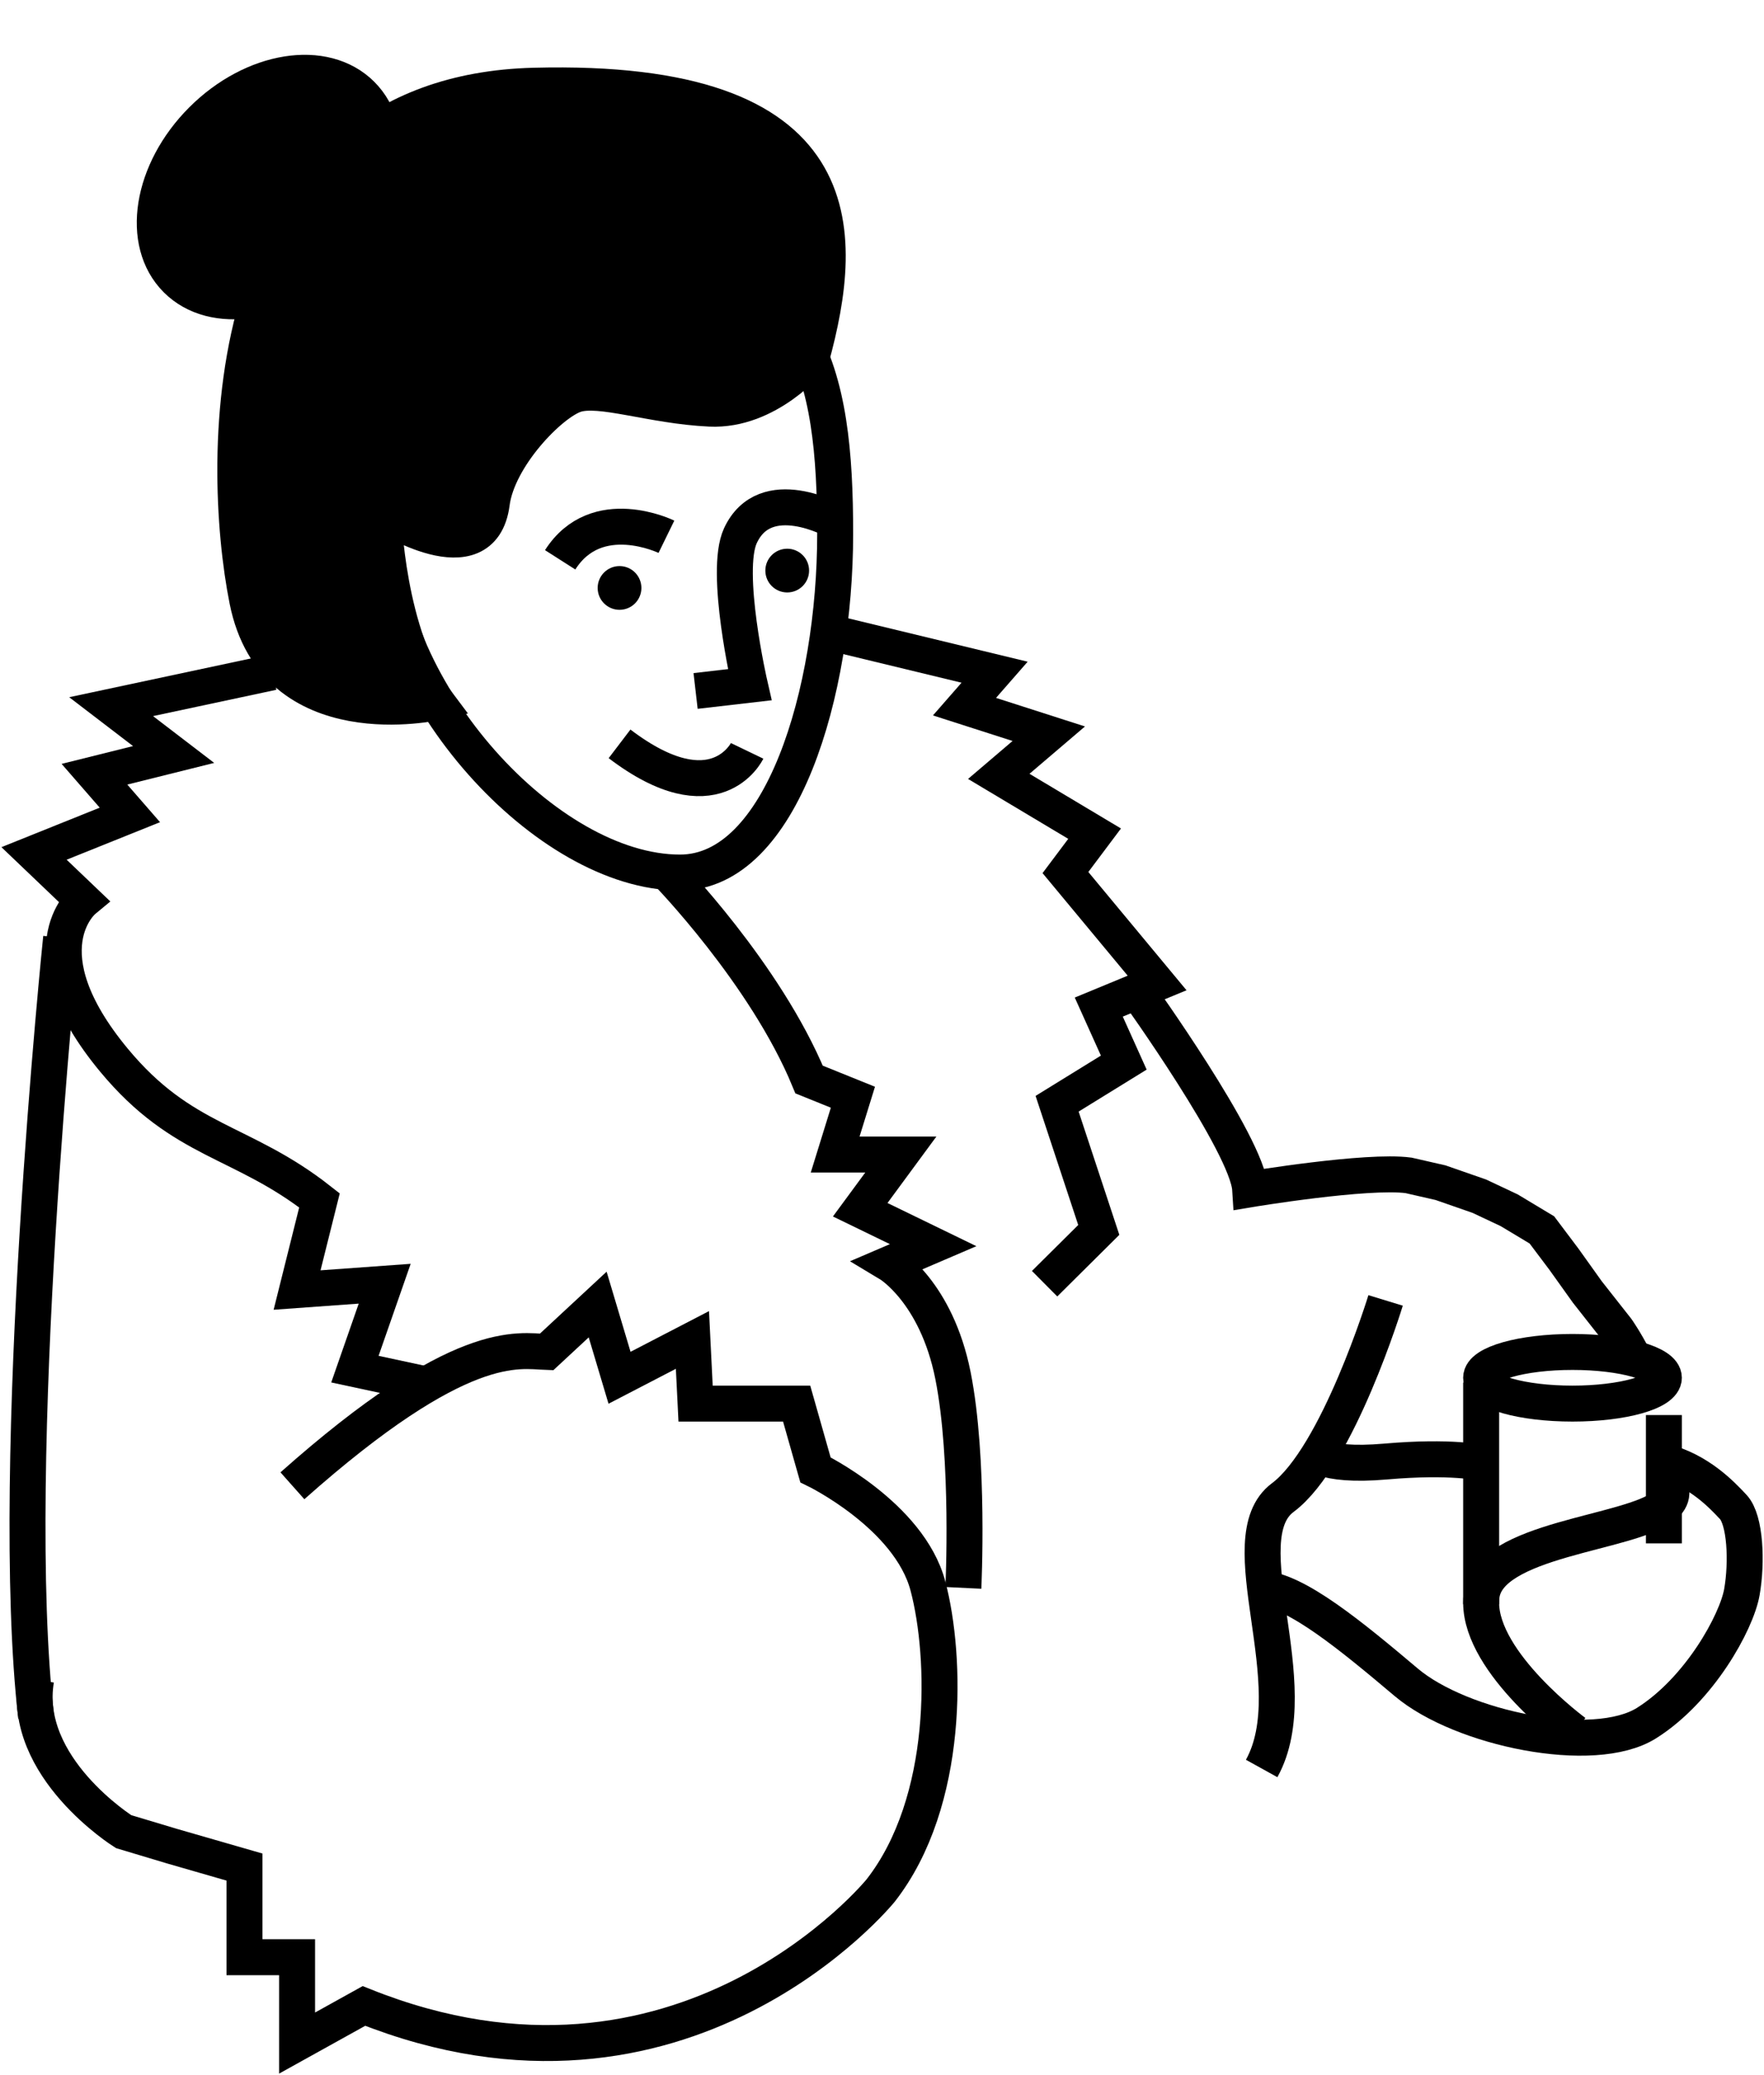 <svg width="834" height="981" viewBox="0 0 834 981" fill="none" xmlns="http://www.w3.org/2000/svg">
    <path d="M181.228 252.339C181.228 327.169 258.438 412.569 321.488 412.569C369.698 412.569 394.858 327.169 394.858 252.339C394.858 177.509 383.688 116.839 288.048 116.839C229.048 116.839 181.228 177.509 181.228 252.339Z"
          stroke="black" stroke-width="17" stroke-miterlimit="10"/>
    <path d="M292.907 288.339C298.618 288.339 303.247 283.71 303.247 277.999C303.247 272.289 298.618 267.659 292.907 267.659C287.197 267.659 282.567 272.289 282.567 277.999C282.567 283.71 287.197 288.339 292.907 288.339Z"
          fill="black"/>
    <path d="M372.188 280.129C377.898 280.129 382.528 275.5 382.528 269.789C382.528 264.079 377.898 259.449 372.188 259.449C366.477 259.449 361.848 264.079 361.848 269.789C361.848 275.5 366.477 280.129 372.188 280.129Z"
          fill="black"/>
    <path d="M383.548 169.579C383.548 169.579 363.188 194.539 335.608 193.219C308.028 191.909 283.728 182.709 271.908 186.649C260.088 190.589 235.338 216.039 232.508 237.879C227.908 273.339 181.238 243.129 181.238 243.129C181.238 243.129 182.808 300.729 206.518 332.009C206.518 332.009 130.058 349.519 116.918 283.849C103.778 218.179 101.128 44.469 252.438 40.529C403.748 36.589 400.108 109.159 383.548 169.579Z"
          fill="black" stroke="black" stroke-width="17" stroke-miterlimit="10"/>
    <path d="M158.886 120.14C183.052 95.974 188.453 62.195 170.949 44.692C153.446 27.189 119.667 32.59 95.502 56.755C71.337 80.921 65.936 114.7 83.439 132.203C100.942 149.706 134.721 144.305 158.886 120.14Z"
          fill="black" stroke="black" stroke-width="17" stroke-miterlimit="10"/>
    <path d="M394.828 246.409C394.828 246.409 361.848 227.849 350.048 253.309C342.188 270.269 354.478 323.749 354.478 323.749L328.868 326.709"
          stroke="black" stroke-width="17" stroke-miterlimit="10"/>
    <path d="M315.077 253.799C315.077 253.799 282.077 237.679 264.837 264.699" stroke="black" stroke-width="17"
          stroke-miterlimit="10"/>
    <path d="M353.237 355.029C353.237 355.029 338.227 386.189 292.917 351.719" stroke="black" stroke-width="17"
          stroke-miterlimit="10"/>
    <path d="M128.887 317.839L52.537 334.129L82.087 356.749L44.657 366.079L61.407 385.319L16.087 403.529L39.397 425.789C39.397 425.789 10.907 449.409 53.847 501.239C86.437 540.579 114.267 538.669 151.047 567.569L140.457 609.969L181.877 606.979L167.797 647.369L201.657 654.639"
          stroke="black" stroke-width="17" stroke-miterlimit="10"/>
    <path d="M315.078 412.279C315.078 412.279 361.808 460.189 382.528 510.429L403.248 518.799L394.858 545.889H425.908L406.698 571.999L441.178 588.749L420.488 597.619C420.488 597.619 442.658 610.919 450.538 650.319C458.418 689.719 455.468 750.799 455.468 750.799"
          stroke="black" stroke-width="17" stroke-miterlimit="10"/>
    <path d="M394.848 299.609L470.238 317.839L455.998 334.129L495.848 346.919L472.208 367.089L517.518 394.179L503.728 412.569L547.068 464.779L519.488 476.179L531.308 502.429L499.788 521.879L519.488 581.539L493.878 606.969"
          stroke="black" stroke-width="17" stroke-miterlimit="10"/>
    <path d="M28.898 443.399C28.898 443.399 3.287 691.569 17.078 811.759" stroke="black" stroke-width="17"
          stroke-miterlimit="10"/>
    <path d="M537.618 468.699C537.618 468.699 589.768 541.299 591.068 562.309C591.068 562.309 646.238 553.129 665.938 555.749L681.048 559.199L699.428 565.599L713.558 572.259L728.988 581.539L739.408 595.389L750.498 610.919L764.448 628.649C764.448 628.649 768.058 633.689 772.588 642.439"
          stroke="black" stroke-width="17" stroke-miterlimit="10"/>
    <path d="M788.917 709.309C788.307 705.329 787.557 701.469 786.667 697.759" stroke="black" stroke-width="17"
          stroke-miterlimit="10"/>
    <path d="M743.458 663.659C767.317 663.659 786.658 658.192 786.658 651.449C786.658 644.706 767.317 639.239 743.458 639.239C719.599 639.239 700.258 644.706 700.258 651.449C700.258 658.192 719.599 663.659 743.458 663.659Z"
          stroke="black" stroke-width="17" stroke-miterlimit="10"/>
    <path d="M596.498 751.129C612.778 751.929 639.068 773.689 664.938 795.509C690.818 817.319 753.428 830.469 778.468 814.719C803.508 798.969 821.038 767.029 823.548 752.779C826.048 738.529 825.168 718.669 819.478 712.559C813.978 706.649 803.128 695.229 786.658 691.059"
          stroke="black" stroke-width="17" stroke-miterlimit="10"/>
    <path d="M786.668 694.699C788.938 697.659 790.378 701.359 790.228 706.009C790.148 708.329 788.878 710.329 786.668 712.129C770.398 725.429 703.828 727.389 700.468 754.499C700.328 755.599 700.268 756.699 700.268 757.809C700.268 786.659 744.518 819.149 744.518 819.149"
          stroke="black" stroke-width="17" stroke-miterlimit="10"/>
    <path d="M786.667 669.069V689.639V696.569V729.749" stroke="black" stroke-width="17" stroke-miterlimit="10"/>
    <path d="M700.268 653.689V758.519" stroke="black" stroke-width="17" stroke-miterlimit="10"/>
    <path d="M138.248 702.519C218.038 631.589 244.978 638.779 258.428 639.239L282.568 616.819L292.908 651.449L327.378 633.569L328.868 663.659H376.648L385.538 694.969C385.538 694.969 429.838 716.459 438.708 749.879C447.578 783.299 449.218 851.759 416.378 893.879C416.378 893.879 323.118 1008.89 172.068 948.469L140.458 966.019V925.419H115.588V882.799L81.438 872.949L58.448 866.049C58.448 866.049 10.048 835.729 17.078 794.139"
          stroke="black" stroke-width="17" stroke-miterlimit="10"/>
    <path d="M700.268 691.689C700.268 691.689 686.468 688.319 655.098 691.059C623.728 693.789 619.968 685.919 619.968 685.919"
          stroke="black" stroke-width="17" stroke-miterlimit="10"/>
    <path d="M655.098 614.879C655.098 614.879 632.538 688.649 606.478 708.099C580.418 727.549 618.448 796.549 596.498 836.189"
          stroke="black" stroke-width="17" stroke-miterlimit="10"/>
</svg>
